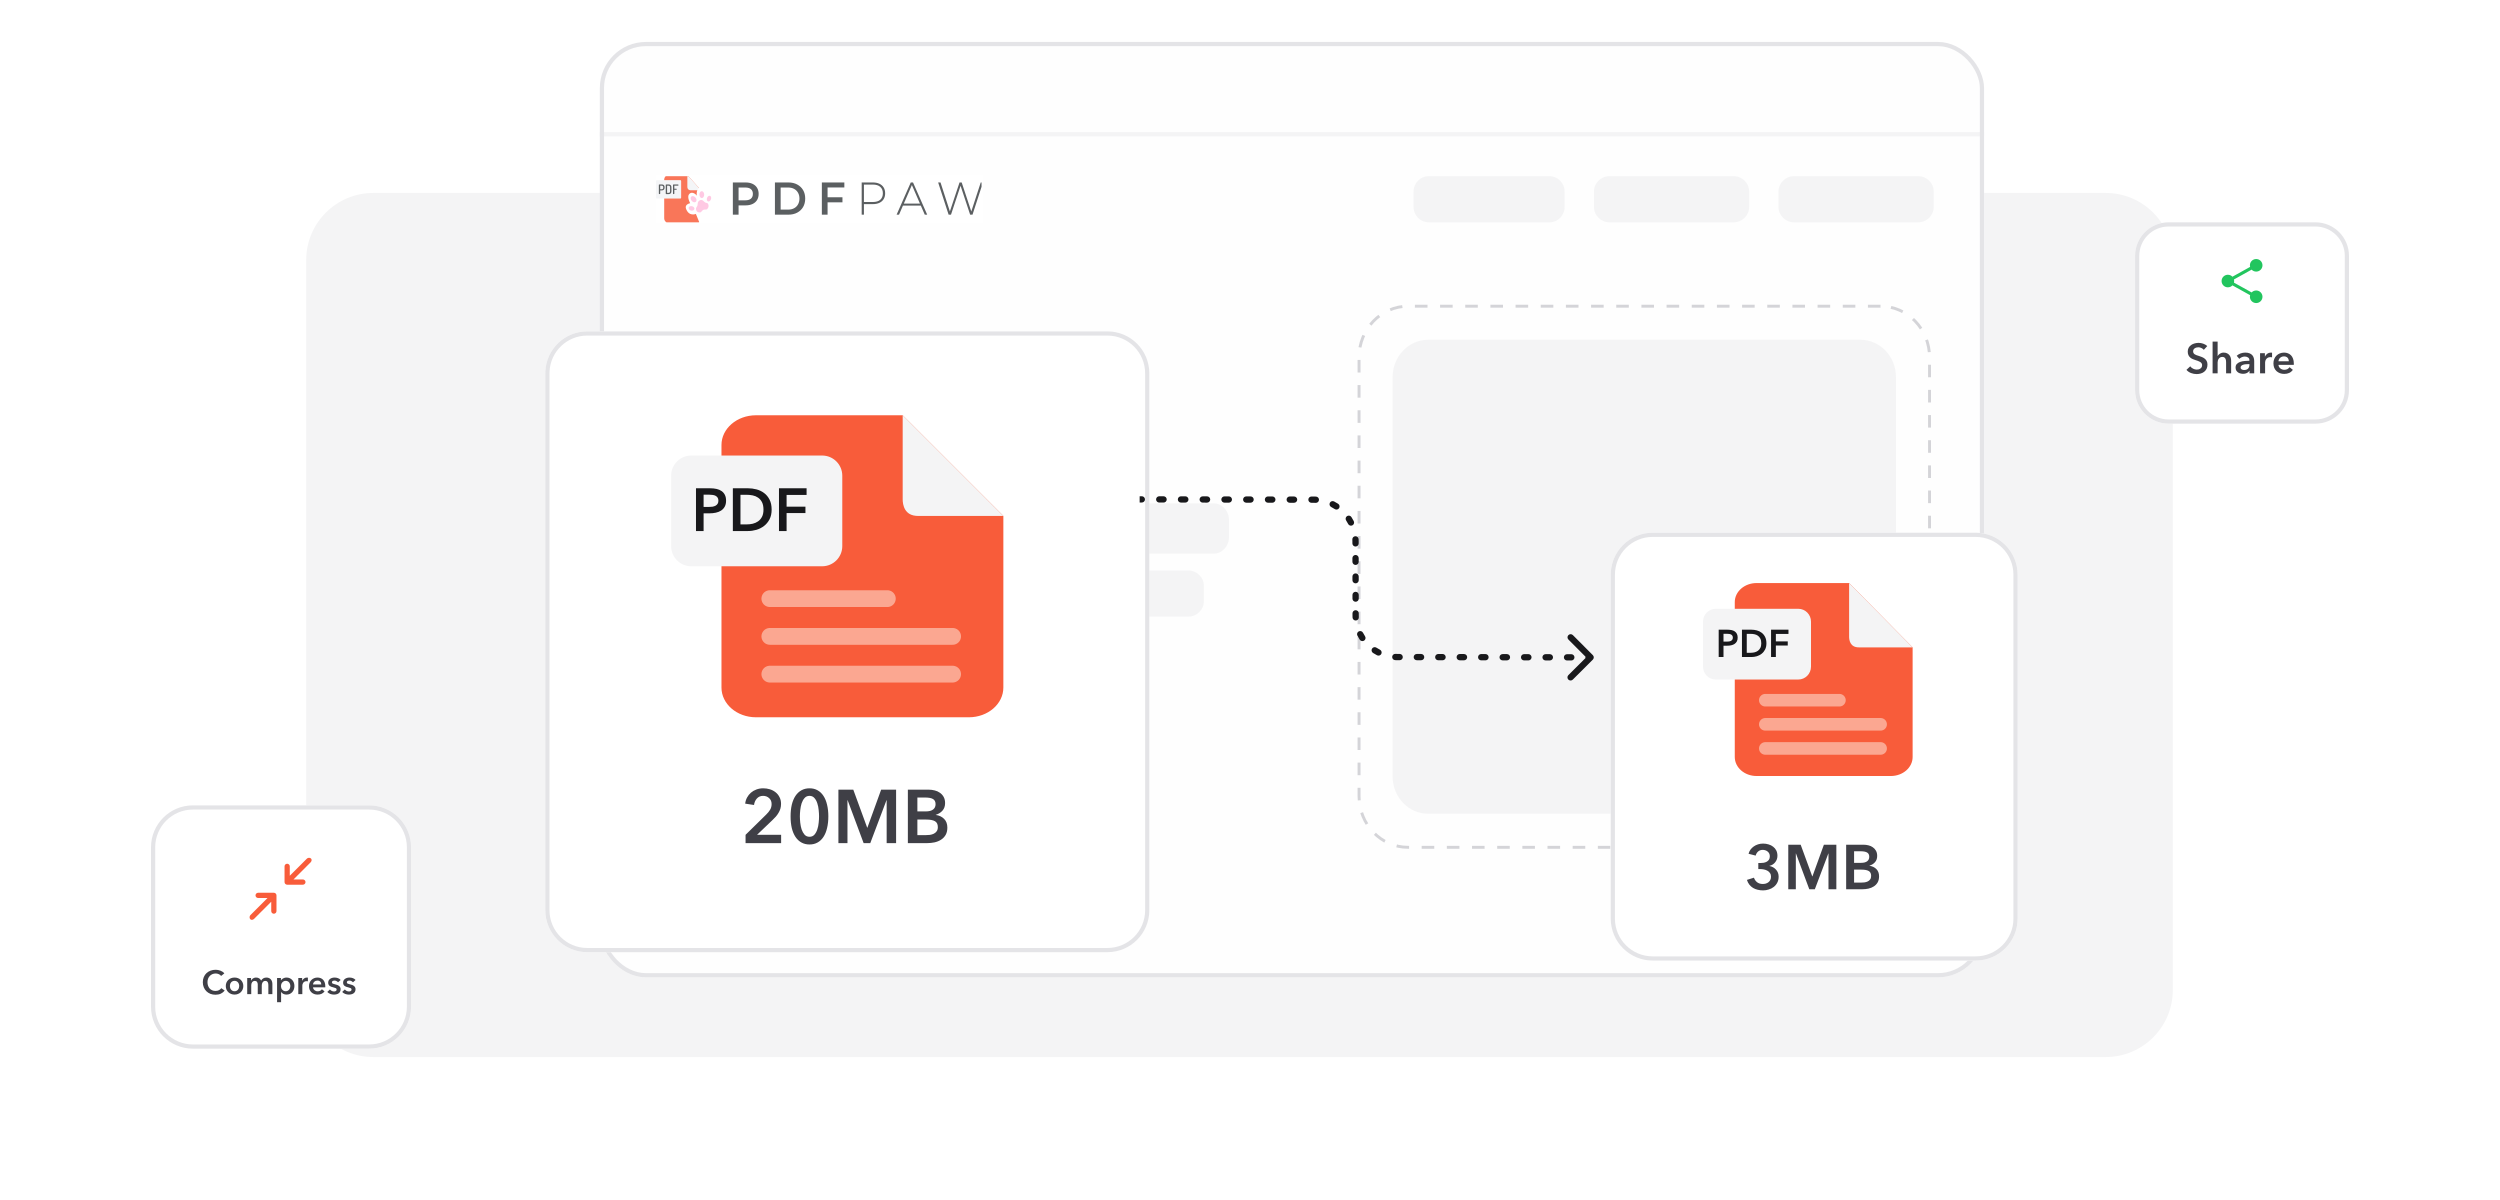 <svg width="596" height="286" viewBox="0 0 596 286" fill="none" xmlns="http://www.w3.org/2000/svg">
<path d="M73 62C73 53.163 80.163 46 89 46H502C510.837 46 518 53.163 518 62V236C518 244.837 510.837 252 502 252H89C80.163 252 73 244.837 73 236V62Z" fill="#F4F4F5"/>
<g filter="url(#filter0_d_782_10873)">
<path d="M33 180C33 174.477 37.477 170 43 170H85C90.523 170 95 174.477 95 180V218C95 223.523 90.523 228 85 228H43C37.477 228 33 223.523 33 218V180Z" fill="white"/>
<path d="M43 170.5H85C90.247 170.5 94.5 174.753 94.5 180V218C94.5 223.247 90.247 227.5 85 227.5H43C37.753 227.5 33.5 223.247 33.5 218V180C33.5 174.753 37.753 170.5 43 170.5Z" stroke="#E4E4E7"/>
<path fill-rule="evenodd" clip-rule="evenodd" d="M57.913 191.458C57.913 191.113 58.192 190.833 58.538 190.833L62.288 190.833C62.633 190.833 62.913 191.113 62.913 191.458V195.208C62.913 195.554 62.633 195.833 62.288 195.833C61.942 195.833 61.663 195.554 61.663 195.208L61.663 192.967L57.575 197.054C57.331 197.299 56.919 197.393 56.675 197.149C56.431 196.905 56.447 196.414 56.691 196.17L60.779 192.083H58.538C58.192 192.083 57.913 191.804 57.913 191.458Z" fill="#F85C3A"/>
<path fill-rule="evenodd" clip-rule="evenodd" d="M65.459 183.913C65.114 183.913 64.834 184.192 64.834 184.538L64.834 188.288C64.834 188.633 65.114 188.913 65.459 188.913H69.209C69.554 188.913 69.834 188.633 69.834 188.288C69.834 187.942 69.554 187.663 69.209 187.663L66.968 187.663L71.055 183.575C71.299 183.331 71.394 182.919 71.15 182.675C70.906 182.431 70.415 182.447 70.171 182.691L66.084 186.779V184.538C66.084 184.192 65.804 183.913 65.459 183.913Z" fill="#F85C3A"/>
<path d="M49.712 210.664C49.563 210.461 49.368 210.315 49.128 210.224C48.888 210.128 48.653 210.08 48.424 210.08C48.131 210.08 47.864 210.133 47.624 210.24C47.384 210.347 47.176 210.493 47 210.68C46.829 210.867 46.696 211.085 46.6 211.336C46.509 211.587 46.464 211.859 46.464 212.152C46.464 212.461 46.509 212.744 46.6 213C46.691 213.256 46.819 213.477 46.984 213.664C47.155 213.845 47.357 213.987 47.592 214.088C47.827 214.189 48.091 214.24 48.384 214.24C48.688 214.24 48.957 214.181 49.192 214.064C49.427 213.941 49.616 213.781 49.76 213.584L50.568 214.152C50.317 214.467 50.011 214.712 49.648 214.888C49.285 215.059 48.861 215.144 48.376 215.144C47.933 215.144 47.525 215.072 47.152 214.928C46.784 214.779 46.467 214.573 46.2 214.312C45.933 214.045 45.725 213.731 45.576 213.368C45.427 213 45.352 212.595 45.352 212.152C45.352 211.699 45.429 211.291 45.584 210.928C45.744 210.56 45.96 210.248 46.232 209.992C46.509 209.736 46.835 209.539 47.208 209.4C47.581 209.261 47.987 209.192 48.424 209.192C48.605 209.192 48.795 209.211 48.992 209.248C49.189 209.28 49.379 209.333 49.56 209.408C49.741 209.477 49.912 209.565 50.072 209.672C50.232 209.779 50.368 209.907 50.48 210.056L49.712 210.664ZM50.829 213.064C50.829 212.76 50.882 212.485 50.989 212.24C51.101 211.989 51.25 211.776 51.437 211.6C51.623 211.424 51.845 211.288 52.101 211.192C52.357 211.096 52.629 211.048 52.917 211.048C53.205 211.048 53.477 211.096 53.733 211.192C53.989 211.288 54.21 211.424 54.397 211.6C54.583 211.776 54.73 211.989 54.837 212.24C54.949 212.485 55.005 212.76 55.005 213.064C55.005 213.368 54.949 213.645 54.837 213.896C54.73 214.147 54.583 214.363 54.397 214.544C54.21 214.72 53.989 214.859 53.733 214.96C53.477 215.061 53.205 215.112 52.917 215.112C52.629 215.112 52.357 215.061 52.101 214.96C51.845 214.859 51.623 214.72 51.437 214.544C51.25 214.363 51.101 214.147 50.989 213.896C50.882 213.645 50.829 213.368 50.829 213.064ZM51.805 213.064C51.805 213.213 51.826 213.363 51.869 213.512C51.917 213.661 51.986 213.795 52.077 213.912C52.167 214.029 52.282 214.125 52.421 214.2C52.559 214.275 52.725 214.312 52.917 214.312C53.109 214.312 53.274 214.275 53.413 214.2C53.551 214.125 53.666 214.029 53.757 213.912C53.847 213.795 53.914 213.661 53.957 213.512C54.005 213.363 54.029 213.213 54.029 213.064C54.029 212.915 54.005 212.768 53.957 212.624C53.914 212.475 53.847 212.341 53.757 212.224C53.666 212.107 53.551 212.013 53.413 211.944C53.274 211.869 53.109 211.832 52.917 211.832C52.725 211.832 52.559 211.869 52.421 211.944C52.282 212.013 52.167 212.107 52.077 212.224C51.986 212.341 51.917 212.475 51.869 212.624C51.826 212.768 51.805 212.915 51.805 213.064ZM60.519 211.048C60.77 211.048 60.983 211.093 61.159 211.184C61.341 211.269 61.487 211.384 61.599 211.528C61.717 211.672 61.802 211.837 61.855 212.024C61.909 212.211 61.935 212.403 61.935 212.6V215H60.975V212.872C60.975 212.76 60.967 212.643 60.951 212.52C60.935 212.397 60.901 212.288 60.847 212.192C60.794 212.091 60.719 212.008 60.623 211.944C60.533 211.88 60.41 211.848 60.255 211.848C60.106 211.848 59.978 211.88 59.871 211.944C59.765 212.008 59.677 212.091 59.607 212.192C59.538 212.293 59.487 212.408 59.455 212.536C59.423 212.659 59.407 212.781 59.407 212.904V215H58.447V212.68C58.447 212.44 58.389 212.243 58.271 212.088C58.159 211.928 57.981 211.848 57.735 211.848C57.591 211.848 57.466 211.88 57.359 211.944C57.253 212.003 57.165 212.08 57.095 212.176C57.031 212.272 56.981 212.384 56.943 212.512C56.911 212.635 56.895 212.76 56.895 212.888V215H55.935V211.16H56.847V211.776H56.863C56.906 211.68 56.962 211.589 57.031 211.504C57.106 211.419 57.191 211.341 57.287 211.272C57.389 211.203 57.503 211.149 57.631 211.112C57.759 211.069 57.901 211.048 58.055 211.048C58.354 211.048 58.602 211.115 58.799 211.248C58.997 211.381 59.149 211.557 59.255 211.776C59.383 211.541 59.554 211.363 59.767 211.24C59.981 211.112 60.231 211.048 60.519 211.048ZM63.973 211.16V211.696H63.997C64.045 211.621 64.106 211.547 64.181 211.472C64.261 211.392 64.357 211.323 64.469 211.264C64.581 211.2 64.706 211.149 64.845 211.112C64.989 211.069 65.149 211.048 65.325 211.048C65.597 211.048 65.847 211.101 66.077 211.208C66.306 211.309 66.503 211.451 66.669 211.632C66.834 211.813 66.962 212.027 67.053 212.272C67.143 212.517 67.189 212.781 67.189 213.064C67.189 213.347 67.143 213.613 67.053 213.864C66.967 214.109 66.842 214.325 66.677 214.512C66.517 214.693 66.319 214.84 66.085 214.952C65.855 215.059 65.594 215.112 65.301 215.112C65.029 215.112 64.778 215.056 64.549 214.944C64.325 214.832 64.151 214.68 64.029 214.488H64.013V216.92H63.053V211.16H63.973ZM66.213 213.064C66.213 212.915 66.189 212.768 66.141 212.624C66.098 212.475 66.031 212.341 65.941 212.224C65.85 212.107 65.735 212.013 65.597 211.944C65.458 211.869 65.295 211.832 65.109 211.832C64.933 211.832 64.775 211.869 64.637 211.944C64.498 212.019 64.378 212.115 64.277 212.232C64.181 212.349 64.106 212.483 64.053 212.632C64.005 212.781 63.981 212.931 63.981 213.08C63.981 213.229 64.005 213.379 64.053 213.528C64.106 213.672 64.181 213.803 64.277 213.92C64.378 214.037 64.498 214.133 64.637 214.208C64.775 214.277 64.933 214.312 65.109 214.312C65.295 214.312 65.458 214.275 65.597 214.2C65.735 214.125 65.85 214.029 65.941 213.912C66.031 213.795 66.098 213.661 66.141 213.512C66.189 213.363 66.213 213.213 66.213 213.064ZM68.115 211.16H69.035V211.8H69.051C69.158 211.576 69.307 211.395 69.499 211.256C69.691 211.117 69.915 211.048 70.171 211.048C70.208 211.048 70.248 211.051 70.291 211.056C70.334 211.056 70.371 211.061 70.403 211.072V211.952C70.339 211.936 70.283 211.925 70.235 211.92C70.192 211.915 70.15 211.912 70.107 211.912C69.888 211.912 69.712 211.952 69.579 212.032C69.446 212.112 69.342 212.208 69.267 212.32C69.192 212.432 69.142 212.547 69.115 212.664C69.088 212.781 69.075 212.875 69.075 212.944V215H68.115V211.16ZM73.593 212.696C73.593 212.573 73.574 212.456 73.537 212.344C73.504 212.232 73.451 212.133 73.376 212.048C73.302 211.963 73.206 211.896 73.088 211.848C72.977 211.795 72.843 211.768 72.689 211.768C72.4 211.768 72.155 211.856 71.953 212.032C71.755 212.203 71.646 212.424 71.624 212.696H73.593ZM74.552 213.128C74.552 213.171 74.552 213.213 74.552 213.256C74.552 213.299 74.55 213.341 74.544 213.384H71.624C71.635 213.523 71.67 213.651 71.728 213.768C71.793 213.88 71.875 213.979 71.977 214.064C72.078 214.144 72.192 214.208 72.32 214.256C72.448 214.304 72.582 214.328 72.721 214.328C72.96 214.328 73.163 214.285 73.329 214.2C73.494 214.109 73.63 213.987 73.737 213.832L74.376 214.344C73.998 214.856 73.448 215.112 72.728 215.112C72.43 215.112 72.155 215.067 71.904 214.976C71.654 214.88 71.435 214.747 71.249 214.576C71.067 214.405 70.923 214.197 70.817 213.952C70.715 213.701 70.665 213.419 70.665 213.104C70.665 212.795 70.715 212.515 70.817 212.264C70.923 212.008 71.067 211.792 71.249 211.616C71.43 211.435 71.643 211.296 71.888 211.2C72.139 211.099 72.409 211.048 72.697 211.048C72.963 211.048 73.209 211.093 73.433 211.184C73.662 211.269 73.859 211.4 74.025 211.576C74.19 211.747 74.318 211.963 74.409 212.224C74.504 212.48 74.552 212.781 74.552 213.128ZM77.586 212.184C77.501 212.072 77.384 211.976 77.234 211.896C77.085 211.811 76.922 211.768 76.746 211.768C76.592 211.768 76.45 211.8 76.322 211.864C76.194 211.928 76.13 212.035 76.13 212.184C76.13 212.333 76.2 212.44 76.338 212.504C76.482 212.563 76.69 212.624 76.962 212.688C77.106 212.72 77.25 212.763 77.394 212.816C77.544 212.869 77.677 212.941 77.794 213.032C77.917 213.117 78.016 213.227 78.09 213.36C78.165 213.488 78.202 213.645 78.202 213.832C78.202 214.067 78.157 214.267 78.066 214.432C77.981 214.592 77.864 214.723 77.714 214.824C77.57 214.925 77.4 214.997 77.202 215.04C77.01 215.088 76.81 215.112 76.602 215.112C76.304 215.112 76.013 215.059 75.73 214.952C75.448 214.84 75.213 214.683 75.026 214.48L75.658 213.888C75.765 214.027 75.904 214.141 76.074 214.232C76.245 214.323 76.434 214.368 76.642 214.368C76.712 214.368 76.781 214.36 76.85 214.344C76.925 214.328 76.992 214.304 77.05 214.272C77.114 214.235 77.165 214.187 77.202 214.128C77.24 214.069 77.258 213.997 77.258 213.912C77.258 213.752 77.184 213.637 77.034 213.568C76.89 213.499 76.672 213.429 76.378 213.36C76.234 213.328 76.093 213.288 75.954 213.24C75.821 213.187 75.701 213.12 75.594 213.04C75.488 212.955 75.402 212.851 75.338 212.728C75.274 212.605 75.242 212.453 75.242 212.272C75.242 212.059 75.285 211.875 75.37 211.72C75.461 211.565 75.578 211.44 75.722 211.344C75.866 211.243 76.029 211.168 76.21 211.12C76.392 211.072 76.578 211.048 76.77 211.048C77.048 211.048 77.317 211.096 77.578 211.192C77.845 211.288 78.056 211.435 78.21 211.632L77.586 212.184ZM81.141 212.184C81.056 212.072 80.938 211.976 80.789 211.896C80.64 211.811 80.477 211.768 80.301 211.768C80.146 211.768 80.005 211.8 79.877 211.864C79.749 211.928 79.685 212.035 79.685 212.184C79.685 212.333 79.754 212.44 79.893 212.504C80.037 212.563 80.245 212.624 80.517 212.688C80.661 212.72 80.805 212.763 80.949 212.816C81.098 212.869 81.232 212.941 81.349 213.032C81.472 213.117 81.57 213.227 81.645 213.36C81.72 213.488 81.757 213.645 81.757 213.832C81.757 214.067 81.712 214.267 81.621 214.432C81.536 214.592 81.418 214.723 81.269 214.824C81.125 214.925 80.954 214.997 80.757 215.04C80.565 215.088 80.365 215.112 80.157 215.112C79.858 215.112 79.568 215.059 79.285 214.952C79.002 214.84 78.768 214.683 78.581 214.48L79.213 213.888C79.32 214.027 79.458 214.141 79.629 214.232C79.8 214.323 79.989 214.368 80.197 214.368C80.266 214.368 80.336 214.36 80.405 214.344C80.48 214.328 80.546 214.304 80.605 214.272C80.669 214.235 80.72 214.187 80.757 214.128C80.794 214.069 80.813 213.997 80.813 213.912C80.813 213.752 80.738 213.637 80.589 213.568C80.445 213.499 80.226 213.429 79.933 213.36C79.789 213.328 79.648 213.288 79.509 213.24C79.376 213.187 79.256 213.12 79.149 213.04C79.042 212.955 78.957 212.851 78.893 212.728C78.829 212.605 78.797 212.453 78.797 212.272C78.797 212.059 78.84 211.875 78.925 211.72C79.016 211.565 79.133 211.44 79.277 211.344C79.421 211.243 79.584 211.168 79.765 211.12C79.946 211.072 80.133 211.048 80.325 211.048C80.602 211.048 80.872 211.096 81.133 211.192C81.4 211.288 81.61 211.435 81.765 211.632L81.141 212.184Z" fill="#3F3F46"/>
</g>
<g clip-path="url(#clip0_782_10873)">
<path d="M463.252 10H153.748C148.364 10 144 14.797 144 20.713V228.287C144 234.203 148.364 239 153.748 239H463.252C468.636 239 473 234.203 473 228.287V20.713C473 14.797 468.636 10 463.252 10Z" fill="#FEFEFE"/>
<g opacity="0.84">
<path d="M234.328 41.726H156.395V53.147H234.328V41.726Z" fill="white"/>
<g clip-path="url(#clip1_782_10873)">
<path d="M167.131 45.355V52.026C167.131 52.648 166.649 53.151 166.055 53.151H159.42C158.825 53.151 158.344 52.648 158.344 52.026V42.85C158.344 42.229 158.825 41.726 159.42 41.726H163.864L167.131 45.355Z" fill="#F85C3A"/>
<path d="M167.131 45.355H164.581C164.185 45.355 163.863 45.019 163.863 44.605V41.726L167.131 45.355Z" fill="#F2F3F5"/>
<path d="M162.245 47.325H156.536C156.458 47.325 156.395 47.229 156.395 47.11V43.167C156.395 43.048 156.458 42.951 156.536 42.951H162.245C162.323 42.951 162.386 43.048 162.386 43.167V47.11C162.386 47.229 162.323 47.325 162.245 47.325Z" fill="#F2F3F5"/>
<path d="M157.23 46.276C157.189 46.276 157.153 46.267 157.12 46.25C157.087 46.232 157.07 46.204 157.07 46.166V44.081C157.07 44.051 157.081 44.026 157.105 44.006C157.128 43.984 157.158 43.974 157.194 43.974H157.781C157.904 43.974 158.015 43.997 158.115 44.042C158.216 44.087 158.295 44.16 158.354 44.262C158.412 44.364 158.441 44.499 158.441 44.667V44.692C158.441 44.86 158.411 44.995 158.351 45.097C158.291 45.199 158.209 45.273 158.106 45.319C158.004 45.365 157.89 45.388 157.763 45.388H157.39V46.166C157.39 46.204 157.373 46.232 157.34 46.25C157.306 46.267 157.27 46.276 157.23 46.276ZM157.39 45.123H157.763C157.876 45.123 157.963 45.09 158.026 45.023C158.09 44.956 158.122 44.852 158.122 44.715V44.677C158.122 44.538 158.09 44.435 158.026 44.369C157.963 44.303 157.876 44.27 157.763 44.27H157.39V45.123Z" fill="#3D4144"/>
<path d="M158.856 46.276C158.814 46.276 158.78 46.266 158.754 46.245C158.728 46.224 158.715 46.199 158.715 46.169V44.081C158.715 44.051 158.728 44.026 158.754 44.006C158.78 43.984 158.814 43.974 158.856 43.974H159.389C159.516 43.974 159.631 43.997 159.735 44.043C159.838 44.089 159.919 44.164 159.979 44.267C160.038 44.37 160.068 44.507 160.068 44.677V45.575C160.068 45.744 160.038 45.881 159.979 45.983C159.919 46.086 159.838 46.161 159.735 46.207C159.631 46.253 159.516 46.276 159.389 46.276L158.856 46.276ZM159.034 45.98H159.389C159.502 45.98 159.59 45.947 159.654 45.881C159.717 45.815 159.748 45.712 159.748 45.575V44.677C159.748 44.538 159.717 44.435 159.654 44.369C159.59 44.303 159.502 44.27 159.389 44.27H159.034V45.98Z" fill="#3D4144"/>
<path d="M160.601 46.276C160.56 46.276 160.524 46.267 160.491 46.25C160.458 46.232 160.441 46.204 160.441 46.166V44.084C160.441 44.048 160.456 44.021 160.486 44.003C160.516 43.984 160.549 43.974 160.583 43.974H161.641C161.676 43.974 161.702 43.99 161.718 44.021C161.734 44.053 161.743 44.085 161.743 44.119C161.743 44.159 161.735 44.194 161.717 44.224C161.7 44.255 161.674 44.27 161.641 44.27H160.761V44.992H161.227C161.262 44.992 161.288 45.005 161.305 45.033C161.321 45.06 161.33 45.091 161.33 45.126C161.33 45.156 161.322 45.185 161.306 45.214C161.29 45.242 161.264 45.256 161.227 45.256H160.761V46.166C160.761 46.204 160.744 46.232 160.711 46.25C160.678 46.267 160.641 46.276 160.601 46.276Z" fill="#3D4144"/>
<g filter="url(#filter1_d_782_10873)">
<path d="M163.254 47.325C163.871 46.502 164.901 47.251 165.117 47.669C165.117 47.669 164.851 45.887 165.981 45.706C167.111 45.524 167.44 46.163 167.555 47.178C167.555 47.178 168.382 46.514 169.004 47.3C169.627 48.087 169.077 49.078 168.353 49.571C168.353 49.571 171.513 53.703 172.363 56.777L168.506 58.948C168.506 58.948 166.81 56.975 164.899 51.998C164.899 51.998 163.239 52.733 162.528 50.718C162.188 49.688 163.53 49.444 163.53 49.444C163.53 49.444 162.739 48.013 163.254 47.325Z" fill="white"/>
<path d="M165.874 48.728C166.281 48.539 166.609 48.802 166.795 49.016C166.965 49.212 167.193 49.343 167.445 49.369C167.591 49.384 167.74 49.459 167.835 49.668C168 50.03 167.964 50.462 167.593 50.855C167.419 51.038 166.996 50.878 166.663 51.033C166.327 51.19 166.203 51.614 165.946 51.641C165.403 51.698 165.05 51.474 164.946 51.004C164.879 50.704 164.96 50.5 165.074 50.365C165.235 50.174 165.324 49.926 165.319 49.671C165.314 49.391 165.401 48.947 165.874 48.728Z" fill="#FFBFDE"/>
<path d="M166.876 47.379C166.865 46.926 166.6 46.566 166.285 46.574C165.97 46.583 165.724 46.957 165.735 47.41C165.746 47.862 166.01 48.223 166.325 48.214C166.64 48.206 166.887 47.832 166.876 47.379Z" fill="#FFBFDE"/>
<path d="M168.479 48.545C168.622 48.184 168.534 47.803 168.282 47.694C168.031 47.586 167.711 47.791 167.568 48.153C167.426 48.514 167.514 48.895 167.766 49.004C168.017 49.112 168.337 48.907 168.479 48.545Z" fill="#FFBFDE"/>
<path d="M164.913 49.094C165.146 48.858 165.084 48.395 164.773 48.06C164.463 47.725 164.023 47.645 163.789 47.88C163.556 48.116 163.619 48.579 163.929 48.915C164.239 49.25 164.68 49.33 164.913 49.094Z" fill="#FFBFDE"/>
<path d="M164.551 50.819C164.605 50.531 164.342 50.233 163.962 50.154C163.582 50.075 163.23 50.245 163.175 50.534C163.12 50.823 163.384 51.121 163.764 51.2C164.144 51.278 164.496 51.108 164.551 50.819Z" fill="#FFBFDE"/>
</g>
<path d="M226.15 51.178L223.652 43.498H224.219L226.591 50.838H226.308L228.753 43.498H229.267L231.691 50.838H231.418L233.811 43.498H234.336L231.849 51.178H231.282L228.931 44.08H229.068L226.717 51.178H226.15Z" fill="#3D4144"/>
<path d="M213.75 51.178L217.129 43.498H217.664L221.043 51.178H220.466L217.276 43.849H217.507L214.327 51.178H213.75ZM214.988 49.016L215.167 48.545H219.564L219.742 49.016H214.988Z" fill="#3D4144"/>
<path d="M205.426 51.178V43.498H208.06C208.675 43.498 209.203 43.6 209.644 43.805C210.085 44.01 210.425 44.306 210.662 44.694C210.9 45.074 211.019 45.539 211.019 46.087C211.019 46.621 210.9 47.082 210.662 47.469C210.425 47.857 210.085 48.153 209.644 48.358C209.203 48.563 208.675 48.665 208.06 48.665H205.72L205.961 48.402V51.178H205.426ZM205.961 48.435L205.72 48.161H208.06C208.85 48.161 209.448 47.981 209.854 47.623C210.267 47.257 210.474 46.745 210.474 46.087C210.474 45.422 210.267 44.91 209.854 44.551C209.448 44.186 208.85 44.003 208.06 44.003H205.72L205.961 43.728V48.435Z" fill="#3D4144"/>
<path d="M197.179 47.031H200.841V48.237H197.179V47.031ZM197.294 51.178H195.93V43.498H201.292V44.694H197.294V51.178Z" fill="#3D4144"/>
<path d="M184.742 51.178V43.498H187.954C188.751 43.498 189.451 43.659 190.052 43.981C190.654 44.303 191.123 44.749 191.459 45.319C191.794 45.89 191.962 46.563 191.962 47.338C191.962 48.106 191.794 48.779 191.459 49.356C191.123 49.927 190.654 50.373 190.052 50.695C189.451 51.017 188.751 51.178 187.954 51.178H184.742ZM186.107 49.971H187.891C188.443 49.971 188.919 49.861 189.318 49.642C189.724 49.422 190.035 49.115 190.252 48.72C190.476 48.325 190.588 47.864 190.588 47.338C190.588 46.804 190.476 46.343 190.252 45.956C190.035 45.561 189.724 45.253 189.318 45.034C188.919 44.815 188.443 44.705 187.891 44.705H186.107V49.971Z" fill="#3D4144"/>
<path d="M174.711 51.178V43.498H177.733C178.384 43.498 178.94 43.608 179.402 43.827C179.871 44.047 180.231 44.361 180.483 44.771C180.735 45.18 180.861 45.667 180.861 46.23C180.861 46.793 180.735 47.279 180.483 47.689C180.231 48.099 179.871 48.413 179.402 48.632C178.94 48.852 178.384 48.962 177.733 48.962H175.467L176.075 48.292V51.178H174.711ZM176.075 48.446L175.467 47.755H177.67C178.272 47.755 178.723 47.623 179.024 47.36C179.332 47.089 179.486 46.713 179.486 46.23C179.486 45.74 179.332 45.363 179.024 45.1C178.723 44.837 178.272 44.705 177.67 44.705H175.467L176.075 44.003V48.446Z" fill="#3D4144"/>
</g>
</g>
<path d="M369.4 42H340.6C338.612 42 337 43.642 337 45.667V49.333C337 51.358 338.612 53 340.6 53H369.4C371.388 53 373 51.358 373 49.333V45.667C373 43.642 371.388 42 369.4 42Z" fill="#F4F4F5"/>
<path d="M413.3 42H383.7C381.657 42 380 43.642 380 45.667V49.333C380 51.358 381.657 53 383.7 53H413.3C415.343 53 417 51.358 417 49.333V45.667C417 43.642 415.343 42 413.3 42Z" fill="#F4F4F5"/>
<path d="M457.3 42H427.7C425.657 42 424 43.642 424 45.667V49.333C424 51.358 425.657 53 427.7 53H457.3C459.343 53 461 51.358 461 49.333V45.667C461 43.642 459.343 42 457.3 42Z" fill="#F4F4F5"/>
<path d="M443.515 81H340.485C335.799 81 332 84.979 332 89.888V185.112C332 190.021 335.799 194 340.485 194H443.515C448.201 194 452 190.021 452 185.112V89.888C452 84.979 448.201 81 443.515 81Z" fill="#F4F4F5"/>
<path d="M448.313 73H335.687C329.232 73 324 78.448 324 85.169V189.831C324 196.552 329.232 202 335.687 202H448.313C454.768 202 460 196.552 460 189.831V85.169C460 78.448 454.768 73 448.313 73Z" stroke="#D4D4D8" stroke-width="0.7" stroke-dasharray="3 3"/>
<path d="M264.883 82H162.117C158.739 82 156 84.849 156 88.364V103.636C156 107.151 158.739 110 162.117 110H264.883C268.261 110 271 107.151 271 103.636V88.364C271 84.849 268.261 82 264.883 82Z" fill="#F4F4F5"/>
<path d="M213.34 120H159.66C157.639 120 156 121.791 156 124V128C156 130.209 157.639 132 159.66 132H213.34C215.361 132 217 130.209 217 128V124C217 121.791 215.361 120 213.34 120Z" fill="#F4F4F5"/>
<path d="M289.328 120H225.672C223.644 120 222 121.791 222 124V128C222 130.209 223.644 132 225.672 132H289.328C291.356 132 293 130.209 293 128V124C293 121.791 291.356 120 289.328 120Z" fill="#F4F4F5"/>
<path d="M244.32 136H159.68C157.648 136 156 137.642 156 139.667V143.333C156 145.358 157.648 147 159.68 147H244.32C246.352 147 248 145.358 248 143.333V139.667C248 137.642 246.352 136 244.32 136Z" fill="#F4F4F5"/>
<path d="M283.276 136H254.724C252.667 136 251 137.642 251 139.667V143.333C251 145.358 252.667 147 254.724 147H283.276C285.333 147 287 145.358 287 143.333V139.667C287 137.642 285.333 136 283.276 136Z" fill="#F4F4F5"/>
<path d="M202.588 160H166.412C165.08 160 164 161.119 164 162.5C164 163.881 165.08 165 166.412 165H202.588C203.92 165 205 163.881 205 162.5C205 161.119 203.92 160 202.588 160Z" fill="#F4F4F5"/>
<path d="M229.6 160H210.4C209.075 160 208 161.119 208 162.5C208 163.881 209.075 165 210.4 165H229.6C230.925 165 232 163.881 232 162.5C232 161.119 230.925 160 229.6 160Z" fill="#F4F4F5"/>
<path d="M161 162.5C161 161.119 159.881 160 158.5 160C157.119 160 156 161.119 156 162.5C156 163.881 157.119 165 158.5 165C159.881 165 161 163.881 161 162.5Z" fill="#FEE2D6"/>
<path d="M183.556 170H166.444C165.094 170 164 171.119 164 172.5C164 173.881 165.094 175 166.444 175H183.556C184.906 175 186 173.881 186 172.5C186 171.119 184.906 170 183.556 170Z" fill="#F4F4F5"/>
<path d="M219.571 170H190.429C189.087 170 188 171.119 188 172.5C188 173.881 189.087 175 190.429 175H219.571C220.913 175 222 173.881 222 172.5C222 171.119 220.913 170 219.571 170Z" fill="#F4F4F5"/>
<path d="M161 172.5C161 171.119 159.881 170 158.5 170C157.119 170 156 171.119 156 172.5C156 173.881 157.119 175 158.5 175C159.881 175 161 173.881 161 172.5Z" fill="#FEE2D6"/>
<path d="M191.6 180H166.4C165.075 180 164 181.119 164 182.5C164 183.881 165.075 185 166.4 185H191.6C192.925 185 194 183.881 194 182.5C194 181.119 192.925 180 191.6 180Z" fill="#F4F4F5"/>
<path d="M224.6 180H199.4C198.075 180 197 181.119 197 182.5C197 183.881 198.075 185 199.4 185H224.6C225.925 185 227 183.881 227 182.5C227 181.119 225.925 180 224.6 180Z" fill="#F4F4F5"/>
<path d="M161 182.5C161 181.119 159.881 180 158.5 180C157.119 180 156 181.119 156 182.5C156 183.881 157.119 185 158.5 185C159.881 185 161 183.881 161 182.5Z" fill="#FEE2D6"/>
<path d="M143 32H473" stroke="#F4F4F5"/>
</g>
<rect x="143.5" y="10.5" width="329" height="222" rx="10.5" stroke="#E4E4E7"/>
<g filter="url(#filter2_d_782_10873)">
<path d="M381 115C381 109.477 385.477 105 391 105H468C473.523 105 478 109.477 478 115V197C478 202.523 473.523 207 468 207H391C385.477 207 381 202.523 381 197V115Z" fill="white"/>
<path d="M391 105.5H468C473.247 105.5 477.5 109.753 477.5 115V197C477.5 202.247 473.247 206.5 468 206.5H391C385.753 206.5 381.5 202.247 381.5 197V115C381.5 109.753 385.753 105.5 391 105.5Z" stroke="#E4E4E7"/>
<path d="M452.97 132.333V158.471C452.97 160.972 450.646 163 447.779 163H415.762C412.895 163 410.57 160.972 410.57 158.471V121.529C410.57 119.028 412.895 117 415.762 117H437.827L452.97 132.333Z" fill="#F85C3A"/>
<path d="M452.971 132.333H440.142C438.084 132.333 437.828 130.63 437.828 129.778V117L452.971 132.333Z" fill="#F4F4F5"/>
<path d="M417.846 144.928H435.52" stroke="#FEE2D6" stroke-opacity="0.56" stroke-width="3" stroke-linecap="round"/>
<path d="M417.846 150.678H445.34" stroke="#FEE2D6" stroke-opacity="0.56" stroke-width="3" stroke-linecap="round"/>
<path d="M417.846 156.428H445.34" stroke="#FEE2D6" stroke-opacity="0.56" stroke-width="3" stroke-linecap="round"/>
<path d="M425.714 123.133H406.029C404.356 123.133 403 124.506 403 126.2V136.933C403 138.627 404.356 140 406.029 140H425.714C427.387 140 428.743 138.627 428.743 136.933V126.2C428.743 124.506 427.387 123.133 425.714 123.133Z" fill="#F4F4F5"/>
<path d="M406.736 128.119H408.835C409.205 128.119 409.538 128.153 409.835 128.221C410.131 128.288 410.386 128.398 410.598 128.552C410.81 128.705 410.973 128.901 411.088 129.141C411.203 129.38 411.261 129.668 411.261 130.005C411.261 130.367 411.194 130.671 411.061 130.916C410.928 131.161 410.746 131.361 410.516 131.514C410.292 131.661 410.028 131.769 409.726 131.836C409.423 131.904 409.102 131.937 408.762 131.937H407.881V134.633H406.736V128.119ZM408.681 130.962C408.868 130.962 409.047 130.95 409.217 130.925C409.386 130.895 409.538 130.846 409.671 130.778C409.804 130.705 409.91 130.606 409.989 130.484C410.068 130.361 410.107 130.202 410.107 130.005C410.107 129.815 410.068 129.662 409.989 129.545C409.91 129.423 409.804 129.328 409.671 129.26C409.544 129.193 409.395 129.15 409.226 129.131C409.062 129.107 408.893 129.095 408.717 129.095H407.881V130.962H408.681ZM412.282 128.119H414.562C414.98 128.119 415.401 128.175 415.825 128.285C416.249 128.395 416.631 128.579 416.97 128.837C417.309 129.088 417.585 129.423 417.797 129.84C418.009 130.251 418.115 130.763 418.115 131.376C418.115 131.947 418.009 132.437 417.797 132.848C417.585 133.259 417.309 133.596 416.97 133.86C416.631 134.124 416.249 134.32 415.825 134.449C415.401 134.572 414.98 134.633 414.562 134.633H412.282V128.119ZM414.381 133.621C414.677 133.621 414.974 133.587 415.271 133.52C415.568 133.446 415.834 133.327 416.071 133.161C416.313 132.989 416.51 132.759 416.661 132.471C416.813 132.183 416.888 131.818 416.888 131.376C416.888 130.91 416.813 130.53 416.661 130.235C416.51 129.941 416.313 129.711 416.071 129.545C415.834 129.38 415.568 129.266 415.271 129.205C414.974 129.144 414.677 129.113 414.381 129.113H413.427V133.621H414.381ZM419.22 128.119H423.372V129.131H420.365V130.916H423.2V131.891H420.365V134.633H419.22V128.119Z" fill="#18181B"/>
<path d="M416.18 183.745H416.66C416.93 183.745 417.195 183.725 417.455 183.685C417.725 183.635 417.97 183.55 418.19 183.43C418.41 183.31 418.585 183.15 418.715 182.95C418.855 182.74 418.925 182.47 418.925 182.14C418.925 181.9 418.88 181.685 418.79 181.495C418.7 181.305 418.575 181.145 418.415 181.015C418.265 180.885 418.085 180.785 417.875 180.715C417.675 180.645 417.465 180.61 417.245 180.61C416.805 180.61 416.44 180.735 416.15 180.985C415.86 181.235 415.66 181.565 415.55 181.975L413.855 181.54C413.945 181.18 414.095 180.855 414.305 180.565C414.525 180.265 414.785 180.01 415.085 179.8C415.395 179.58 415.74 179.41 416.12 179.29C416.5 179.17 416.9 179.11 417.32 179.11C417.78 179.11 418.215 179.175 418.625 179.305C419.045 179.425 419.41 179.61 419.72 179.86C420.04 180.1 420.29 180.4 420.47 180.76C420.65 181.12 420.74 181.54 420.74 182.02C420.74 182.59 420.565 183.1 420.215 183.55C419.875 183.99 419.415 184.28 418.835 184.42V184.45C419.485 184.58 420.01 184.875 420.41 185.335C420.82 185.785 421.025 186.34 421.025 187C421.025 187.55 420.915 188.03 420.695 188.44C420.485 188.85 420.2 189.19 419.84 189.46C419.49 189.73 419.095 189.93 418.655 190.06C418.215 190.2 417.77 190.27 417.32 190.27C416.87 190.27 416.445 190.22 416.045 190.12C415.645 190.03 415.275 189.885 414.935 189.685C414.605 189.485 414.31 189.225 414.05 188.905C413.8 188.585 413.605 188.205 413.465 187.765L415.145 187.24C415.275 187.66 415.515 188.015 415.865 188.305C416.225 188.595 416.69 188.74 417.26 188.74C417.49 188.74 417.72 188.71 417.95 188.65C418.19 188.58 418.4 188.475 418.58 188.335C418.77 188.195 418.92 188.015 419.03 187.795C419.15 187.575 419.21 187.305 419.21 186.985C419.21 186.645 419.125 186.36 418.955 186.13C418.795 185.89 418.59 185.705 418.34 185.575C418.09 185.435 417.81 185.335 417.5 185.275C417.2 185.215 416.91 185.185 416.63 185.185H416.18V183.745ZM423.325 179.38H426.28L429.04 186.925H429.085L431.815 179.38H434.785V190H432.91V181.465H432.88L429.655 190H428.335L425.155 181.465H425.125V190H423.325V179.38ZM437.124 179.38H441.264C441.664 179.38 442.059 179.43 442.449 179.53C442.839 179.62 443.184 179.775 443.484 179.995C443.794 180.205 444.044 180.48 444.234 180.82C444.424 181.16 444.519 181.57 444.519 182.05C444.519 182.65 444.349 183.145 444.009 183.535C443.669 183.925 443.224 184.205 442.674 184.375V184.405C443.344 184.495 443.894 184.755 444.324 185.185C444.754 185.615 444.969 186.19 444.969 186.91C444.969 187.49 444.854 187.98 444.624 188.38C444.394 188.77 444.089 189.085 443.709 189.325C443.339 189.565 442.909 189.74 442.419 189.85C441.939 189.95 441.449 190 440.949 190H437.124V179.38ZM439.014 183.7H440.694C441.324 183.7 441.804 183.575 442.134 183.325C442.464 183.075 442.629 182.72 442.629 182.26C442.629 181.78 442.459 181.44 442.119 181.24C441.779 181.04 441.249 180.94 440.529 180.94H439.014V183.7ZM439.014 188.41H440.709C440.949 188.41 441.209 188.395 441.489 188.365C441.769 188.325 442.024 188.25 442.254 188.14C442.494 188.03 442.689 187.87 442.839 187.66C442.999 187.45 443.079 187.17 443.079 186.82C443.079 186.26 442.889 185.87 442.509 185.65C442.129 185.43 441.554 185.32 440.784 185.32H439.014V188.41Z" fill="#3F3F46"/>
</g>
<g filter="url(#filter3_d_782_10873)">
<path d="M127 67C127 61.477 131.477 57 137 57H261C266.523 57 271 61.477 271 67V195C271 200.523 266.523 205 261 205H137C131.477 205 127 200.523 127 195V67Z" fill="white"/>
<path d="M137 57.5H261C266.247 57.5 270.5 61.753 270.5 67V195C270.5 200.247 266.247 204.5 261 204.5H137C131.753 204.5 127.5 200.247 127.5 195V67L127.513 66.511C127.767 61.491 131.917 57.5 137 57.5Z" stroke="#E4E4E7"/>
<path d="M236.2 101V141.912C236.2 145.826 232.516 149 227.972 149H177.228C172.684 149 169 145.826 169 141.912V84.088C169 80.174 172.684 77 177.228 77H212.2L236.2 101Z" fill="#F85C3A"/>
<path d="M236.199 101H215.867C212.606 101 212.199 98.333 212.199 97V77L236.199 101Z" fill="#F4F4F5"/>
<path d="M180.529 120.713H208.542" stroke="#FEE2D6" stroke-opacity="0.56" stroke-width="4" stroke-linecap="round"/>
<path d="M180.529 129.713H224.105" stroke="#FEE2D6" stroke-opacity="0.56" stroke-width="4" stroke-linecap="round"/>
<path d="M180.529 138.713H224.105" stroke="#FEE2D6" stroke-opacity="0.56" stroke-width="4" stroke-linecap="round"/>
<path d="M193 86.599H161.8C159.149 86.599 157 88.749 157 91.399V108.199C157 110.85 159.149 112.999 161.8 112.999H193C195.651 112.999 197.8 110.85 197.8 108.199V91.399C197.8 88.749 195.651 86.599 193 86.599Z" fill="#F4F4F5"/>
<path d="M162.924 94.404H166.25C166.836 94.404 167.364 94.457 167.834 94.563C168.305 94.668 168.708 94.841 169.044 95.081C169.38 95.321 169.639 95.628 169.821 96.003C170.004 96.377 170.095 96.828 170.095 97.356C170.095 97.923 169.989 98.398 169.778 98.782C169.567 99.166 169.279 99.478 168.914 99.718C168.559 99.948 168.141 100.116 167.661 100.222C167.181 100.327 166.673 100.38 166.135 100.38H164.738V104.599H162.924V94.404ZM166.005 98.854C166.303 98.854 166.586 98.835 166.855 98.796C167.124 98.748 167.364 98.671 167.575 98.566C167.786 98.451 167.954 98.297 168.079 98.105C168.204 97.913 168.266 97.663 168.266 97.356C168.266 97.059 168.204 96.819 168.079 96.636C167.954 96.444 167.786 96.295 167.575 96.19C167.373 96.084 167.138 96.017 166.869 95.988C166.61 95.95 166.341 95.931 166.063 95.931H164.738V98.854H166.005ZM171.713 94.404H175.327C175.99 94.404 176.657 94.491 177.329 94.663C178.001 94.836 178.606 95.124 179.143 95.527C179.681 95.921 180.118 96.444 180.454 97.097C180.79 97.74 180.958 98.542 180.958 99.502C180.958 100.395 180.79 101.163 180.454 101.806C180.118 102.449 179.681 102.977 179.143 103.39C178.606 103.803 178.001 104.11 177.329 104.311C176.657 104.503 175.99 104.599 175.327 104.599H171.713V94.404ZM175.039 103.015C175.51 103.015 175.98 102.963 176.45 102.857C176.921 102.742 177.343 102.555 177.718 102.295C178.102 102.027 178.414 101.667 178.654 101.215C178.894 100.764 179.014 100.193 179.014 99.502C179.014 98.772 178.894 98.177 178.654 97.716C178.414 97.255 178.102 96.895 177.718 96.636C177.343 96.377 176.921 96.199 176.45 96.103C175.98 96.007 175.51 95.959 175.039 95.959H173.527V103.015H175.039ZM182.71 94.404H189.29V95.988H184.524V98.782H189.017V100.308H184.524V104.599H182.71V94.404Z" fill="#18181B"/>
<path d="M174.742 177.02L179.656 172.196C180.052 171.812 180.364 171.428 180.592 171.044C180.832 170.648 180.952 170.198 180.952 169.694C180.952 169.094 180.754 168.62 180.358 168.272C179.974 167.912 179.494 167.732 178.918 167.732C178.306 167.732 177.814 167.942 177.442 168.362C177.07 168.77 176.842 169.286 176.758 169.91L174.652 169.586C174.712 169.058 174.862 168.572 175.102 168.128C175.342 167.684 175.648 167.3 176.02 166.976C176.392 166.652 176.824 166.4 177.316 166.22C177.82 166.028 178.366 165.932 178.954 165.932C179.506 165.932 180.034 166.01 180.538 166.166C181.054 166.322 181.51 166.562 181.906 166.886C182.302 167.198 182.614 167.588 182.842 168.056C183.082 168.512 183.202 169.046 183.202 169.658C183.202 170.066 183.148 170.45 183.04 170.81C182.932 171.158 182.782 171.488 182.59 171.8C182.41 172.112 182.194 172.412 181.942 172.7C181.702 172.976 181.438 173.246 181.15 173.51L177.478 177.02H183.22V179H174.742V177.02ZM194.476 172.628C194.476 173.66 194.374 174.59 194.17 175.418C193.978 176.246 193.69 176.948 193.306 177.524C192.934 178.1 192.466 178.544 191.902 178.856C191.35 179.168 190.714 179.324 189.994 179.324C189.274 179.324 188.632 179.168 188.068 178.856C187.504 178.544 187.03 178.1 186.646 177.524C186.262 176.948 185.968 176.246 185.764 175.418C185.572 174.59 185.476 173.66 185.476 172.628C185.476 171.596 185.572 170.666 185.764 169.838C185.968 169.01 186.262 168.308 186.646 167.732C187.03 167.156 187.504 166.712 188.068 166.4C188.632 166.088 189.274 165.932 189.994 165.932C190.714 165.932 191.35 166.088 191.902 166.4C192.466 166.712 192.934 167.156 193.306 167.732C193.69 168.308 193.978 169.01 194.17 169.838C194.374 170.666 194.476 171.596 194.476 172.628ZM192.262 172.628C192.262 172.184 192.232 171.68 192.172 171.116C192.124 170.552 192.016 170.018 191.848 169.514C191.692 169.01 191.464 168.59 191.164 168.254C190.864 167.906 190.474 167.732 189.994 167.732C189.502 167.732 189.106 167.906 188.806 168.254C188.506 168.59 188.272 169.01 188.104 169.514C187.948 170.018 187.84 170.552 187.78 171.116C187.72 171.68 187.69 172.184 187.69 172.628C187.69 173.072 187.72 173.576 187.78 174.14C187.84 174.704 187.948 175.232 188.104 175.724C188.272 176.216 188.506 176.636 188.806 176.984C189.106 177.32 189.502 177.488 189.994 177.488C190.474 177.488 190.864 177.32 191.164 176.984C191.464 176.636 191.692 176.216 191.848 175.724C192.016 175.232 192.124 174.704 192.172 174.14C192.232 173.576 192.262 173.072 192.262 172.628ZM196.877 166.256H200.423L203.735 175.31H203.789L207.065 166.256H210.629V179H208.379V168.758H208.343L204.473 179H202.889L199.073 168.758H199.037V179H196.877V166.256ZM213.435 166.256H218.403C218.883 166.256 219.357 166.316 219.825 166.436C220.293 166.544 220.707 166.73 221.067 166.994C221.439 167.246 221.739 167.576 221.967 167.984C222.195 168.392 222.309 168.884 222.309 169.46C222.309 170.18 222.105 170.774 221.697 171.242C221.289 171.71 220.755 172.046 220.095 172.25V172.286C220.899 172.394 221.559 172.706 222.075 173.222C222.591 173.738 222.849 174.428 222.849 175.292C222.849 175.988 222.711 176.576 222.435 177.056C222.159 177.524 221.793 177.902 221.337 178.19C220.893 178.478 220.377 178.688 219.789 178.82C219.213 178.94 218.625 179 218.025 179H213.435V166.256ZM215.703 171.44H217.719C218.475 171.44 219.051 171.29 219.447 170.99C219.843 170.69 220.041 170.264 220.041 169.712C220.041 169.136 219.837 168.728 219.429 168.488C219.021 168.248 218.385 168.128 217.521 168.128H215.703V171.44ZM215.703 177.092H217.737C218.025 177.092 218.337 177.074 218.673 177.038C219.009 176.99 219.315 176.9 219.591 176.768C219.879 176.636 220.113 176.444 220.293 176.192C220.485 175.94 220.581 175.604 220.581 175.184C220.581 174.512 220.353 174.044 219.897 173.78C219.441 173.516 218.751 173.384 217.827 173.384H215.703V177.092Z" fill="#3F3F46"/>
</g>
<path d="M313.175 119.12L313.174 119.87L313.175 119.12ZM379.737 157.25C380.03 156.958 380.031 156.483 379.738 156.19L374.973 151.409C374.68 151.116 374.206 151.115 373.912 151.407C373.619 151.7 373.618 152.174 373.911 152.468L378.146 156.717L373.897 160.953C373.604 161.246 373.603 161.72 373.895 162.014C374.188 162.307 374.663 162.308 374.956 162.015L379.737 157.25ZM333.166 156.645L333.167 155.895L333.166 156.645ZM323.182 146.659L323.932 146.658L323.182 146.659ZM323.159 129.106L322.409 129.107L323.159 129.106ZM378.697 155.968C378.282 155.968 377.946 156.303 377.945 156.717C377.945 157.131 378.28 157.468 378.694 157.468L378.697 155.968ZM374.602 157.462C375.016 157.462 375.352 157.127 375.353 156.713C375.354 156.299 375.018 155.962 374.604 155.962L374.602 157.462ZM373.581 155.96C373.167 155.959 372.83 156.295 372.83 156.709C372.829 157.123 373.164 157.459 373.579 157.46L373.581 155.96ZM369.486 157.453C369.9 157.454 370.237 157.119 370.237 156.705C370.238 156.29 369.903 155.954 369.489 155.953L369.486 157.453ZM368.465 155.952C368.051 155.951 367.715 156.286 367.714 156.701C367.714 157.115 368.049 157.451 368.463 157.452L368.465 155.952ZM364.37 157.445C364.785 157.446 365.121 157.111 365.122 156.696C365.122 156.282 364.787 155.946 364.373 155.945L364.37 157.445ZM363.35 155.944C362.936 155.943 362.599 156.278 362.599 156.692C362.598 157.107 362.933 157.443 363.347 157.444L363.35 155.944ZM359.255 157.437C359.669 157.438 360.005 157.102 360.006 156.688C360.007 156.274 359.671 155.938 359.257 155.937L359.255 157.437ZM358.234 155.935C357.82 155.935 357.484 156.27 357.483 156.684C357.482 157.098 357.817 157.435 358.232 157.435L358.234 155.935ZM354.139 157.429C354.553 157.429 354.89 157.094 354.89 156.68C354.891 156.266 354.556 155.929 354.142 155.929L354.139 157.429ZM353.118 155.927C352.704 155.926 352.368 156.262 352.367 156.676C352.367 157.09 352.702 157.426 353.116 157.427L353.118 155.927ZM349.024 157.421C349.438 157.421 349.774 157.086 349.775 156.672C349.775 156.258 349.44 155.921 349.026 155.921L349.024 157.421ZM348.003 155.919C347.589 155.918 347.252 156.254 347.252 156.668C347.251 157.082 347.586 157.418 348 157.419L348.003 155.919ZM343.908 157.412C344.322 157.413 344.658 157.078 344.659 156.664C344.66 156.249 344.325 155.913 343.91 155.912L343.908 157.412ZM342.887 155.911C342.473 155.91 342.137 156.245 342.136 156.66C342.135 157.074 342.471 157.41 342.885 157.411L342.887 155.911ZM338.792 157.404C339.206 157.405 339.543 157.07 339.543 156.655C339.544 156.241 339.209 155.905 338.795 155.904L338.792 157.404ZM337.772 155.903C337.357 155.902 337.021 156.237 337.02 156.651C337.02 157.066 337.355 157.402 337.769 157.403L337.772 155.903ZM333.677 157.396C334.091 157.397 334.427 157.061 334.428 156.647C334.428 156.233 334.093 155.897 333.679 155.896L333.677 157.396ZM332.684 155.882C332.27 155.86 331.917 156.177 331.895 156.591C331.873 157.005 332.19 157.358 332.604 157.38L332.684 155.882ZM328.293 156.222C328.662 156.41 329.114 156.264 329.303 155.895C329.491 155.527 329.345 155.075 328.977 154.886L328.293 156.222ZM328.14 154.402C327.793 154.175 327.329 154.274 327.103 154.621C326.876 154.968 326.974 155.432 327.322 155.658L328.14 154.402ZM324.167 152.503C324.393 152.851 324.858 152.949 325.205 152.723C325.552 152.497 325.651 152.032 325.425 151.685L324.167 152.503ZM324.94 150.849C324.752 150.48 324.3 150.334 323.931 150.522C323.562 150.711 323.416 151.163 323.605 151.531L324.94 150.849ZM322.447 147.221C322.469 147.634 322.822 147.952 323.236 147.93C323.65 147.908 323.967 147.555 323.945 147.141L322.447 147.221ZM323.932 146.219C323.931 145.805 323.595 145.469 323.181 145.47C322.767 145.47 322.431 145.807 322.432 146.221L323.932 146.219ZM322.427 142.71C322.428 143.124 322.764 143.46 323.178 143.459C323.592 143.459 323.928 143.122 323.927 142.708L322.427 142.71ZM323.926 141.831C323.925 141.416 323.589 141.081 323.175 141.082C322.761 141.082 322.425 141.418 322.426 141.833L323.926 141.831ZM322.421 138.322C322.422 138.736 322.758 139.072 323.172 139.071C323.586 139.071 323.922 138.734 323.921 138.32L322.421 138.322ZM323.92 137.443C323.919 137.028 323.583 136.693 323.169 136.694C322.755 136.694 322.419 137.03 322.42 137.445L323.92 137.443ZM322.415 133.934C322.416 134.348 322.752 134.684 323.166 134.683C323.58 134.683 323.916 134.346 323.915 133.932L322.415 133.934ZM323.914 133.054C323.914 132.64 323.577 132.305 323.163 132.305C322.749 132.306 322.414 132.642 322.414 133.056L323.914 133.054ZM322.409 129.546C322.41 129.96 322.746 130.296 323.16 130.295C323.575 130.294 323.91 129.958 323.909 129.544L322.409 129.546ZM323.894 128.544C323.872 128.13 323.519 127.813 323.105 127.835C322.691 127.857 322.374 128.21 322.396 128.623L323.894 128.544ZM321.401 124.916C321.589 125.285 322.041 125.431 322.41 125.242C322.779 125.054 322.925 124.602 322.736 124.233L321.401 124.916ZM322.174 123.261C321.948 122.914 321.483 122.816 321.136 123.042C320.789 123.268 320.691 123.733 320.917 124.08L322.174 123.261ZM318.201 121.363C318.548 121.589 319.012 121.491 319.239 121.144C319.465 120.797 319.367 120.332 319.02 120.106L318.201 121.363ZM318.048 119.543C317.679 119.355 317.227 119.501 317.038 119.869C316.85 120.238 316.996 120.69 317.365 120.879L318.048 119.543ZM313.658 119.883C314.071 119.905 314.424 119.587 314.446 119.174C314.468 118.76 314.151 118.407 313.737 118.385L313.658 119.883ZM312.658 118.369C312.243 118.368 311.907 118.703 311.906 119.118C311.906 119.532 312.241 119.868 312.655 119.869L312.658 118.369ZM308.507 119.862C308.921 119.863 309.258 119.528 309.258 119.113C309.259 118.699 308.924 118.363 308.509 118.362L308.507 119.862ZM307.472 118.36C307.058 118.36 306.722 118.695 306.721 119.109C306.72 119.523 307.056 119.86 307.47 119.86L307.472 118.36ZM303.322 119.854C303.736 119.854 304.072 119.519 304.073 119.105C304.074 118.691 303.738 118.354 303.324 118.354L303.322 119.854ZM302.287 118.352C301.873 118.351 301.537 118.687 301.536 119.101C301.535 119.515 301.87 119.851 302.285 119.852L302.287 118.352ZM298.137 119.845C298.551 119.846 298.887 119.511 298.888 119.097C298.888 118.682 298.553 118.346 298.139 118.345L298.137 119.845ZM297.102 118.344C296.688 118.343 296.351 118.678 296.351 119.093C296.35 119.507 296.685 119.843 297.1 119.844L297.102 118.344ZM292.951 119.837C293.366 119.838 293.702 119.503 293.703 119.088C293.703 118.674 293.368 118.338 292.954 118.337L292.951 119.837ZM291.917 118.335C291.502 118.335 291.166 118.67 291.165 119.084C291.165 119.498 291.5 119.835 291.914 119.835L291.917 118.335ZM287.766 119.829C288.18 119.829 288.517 119.494 288.517 119.08C288.518 118.666 288.183 118.329 287.769 118.329L287.766 119.829ZM286.731 118.327C286.317 118.326 285.981 118.662 285.98 119.076C285.98 119.49 286.315 119.826 286.729 119.827L286.731 118.327ZM282.581 119.82C282.995 119.821 283.331 119.486 283.332 119.072C283.333 118.657 282.998 118.321 282.583 118.32L282.581 119.82ZM281.546 118.319C281.132 118.318 280.796 118.653 280.795 119.068C280.794 119.482 281.13 119.818 281.544 119.819L281.546 118.319ZM277.396 119.812C277.81 119.813 278.146 119.478 278.147 119.063C278.148 118.649 277.812 118.313 277.398 118.312L277.396 119.812ZM276.361 118.31C275.947 118.31 275.611 118.645 275.61 119.059C275.609 119.473 275.944 119.81 276.359 119.81L276.361 118.31ZM272.21 119.804C272.625 119.804 272.961 119.469 272.962 119.055C272.962 118.641 272.627 118.304 272.213 118.304L272.21 119.804ZM379.207 156.719L379.208 155.969L378.697 155.968L378.695 156.718L378.694 157.468L379.206 157.469L379.207 156.719ZM374.603 156.712L374.604 155.962L373.581 155.96L373.58 156.71L373.579 157.46L374.602 157.462L374.603 156.712ZM369.487 156.703L369.489 155.953L368.465 155.952L368.464 156.702L368.463 157.452L369.486 157.453L369.487 156.703ZM364.372 156.695L364.373 155.945L363.35 155.944L363.349 156.694L363.347 157.444L364.37 157.445L364.372 156.695ZM359.256 156.687L359.257 155.937L358.234 155.935L358.233 156.685L358.232 157.435L359.255 157.437L359.256 156.687ZM354.14 156.679L354.142 155.929L353.118 155.927L353.117 156.677L353.116 157.427L354.139 157.429L354.14 156.679ZM349.025 156.671L349.026 155.921L348.003 155.919L348.002 156.669L348 157.419L349.024 157.421L349.025 156.671ZM343.909 156.662L343.91 155.912L342.887 155.911L342.886 156.661L342.885 157.411L343.908 157.412L343.909 156.662ZM338.793 156.654L338.795 155.904L337.772 155.903L337.77 156.653L337.769 157.403L338.792 157.404L338.793 156.654ZM333.678 156.646L333.679 155.896L333.167 155.895L333.166 156.645L333.165 157.395L333.677 157.396L333.678 156.646ZM333.166 156.645L333.167 155.895C333.005 155.895 332.844 155.89 332.684 155.882L332.644 156.631L332.604 157.38C332.79 157.39 332.977 157.395 333.165 157.395L333.166 156.645ZM328.635 155.554L328.977 154.886C328.689 154.739 328.41 154.577 328.14 154.402L327.731 155.03L327.322 155.658C327.635 155.862 327.959 156.05 328.293 156.222L328.635 155.554ZM324.796 152.094L325.425 151.685C325.249 151.416 325.087 151.137 324.94 150.849L324.272 151.19L323.605 151.531C323.776 151.866 323.964 152.19 324.167 152.503L324.796 152.094ZM323.196 147.181L323.945 147.141C323.937 146.981 323.933 146.82 323.932 146.658L323.182 146.659L322.432 146.66C322.433 146.848 322.438 147.035 322.447 147.221L323.196 147.181ZM323.182 146.659L323.932 146.658L323.932 146.219L323.182 146.22L322.432 146.221L322.432 146.66L323.182 146.659ZM323.177 142.709L323.927 142.708L323.926 141.831L323.176 141.832L322.426 141.833L322.427 142.71L323.177 142.709ZM323.171 138.321L323.921 138.32L323.92 137.443L323.17 137.444L322.42 137.445L322.421 138.322L323.171 138.321ZM323.165 133.933L323.915 133.932L323.914 133.054L323.164 133.055L322.414 133.056L322.415 133.934L323.165 133.933ZM323.159 129.545L323.909 129.544L323.909 129.105L323.159 129.106L322.409 129.107L322.409 129.546L323.159 129.545ZM323.159 129.106L323.909 129.105C323.909 128.917 323.903 128.73 323.894 128.544L323.145 128.584L322.396 128.623C322.404 128.783 322.409 128.945 322.409 129.107L323.159 129.106ZM322.069 124.575L322.736 124.233C322.565 123.899 322.377 123.574 322.174 123.261L321.545 123.67L320.917 124.08C321.092 124.349 321.254 124.628 321.401 124.916L322.069 124.575ZM318.61 120.735L319.02 120.106C318.707 119.902 318.382 119.714 318.048 119.543L317.706 120.211L317.365 120.879C317.652 121.026 317.931 121.188 318.201 121.363L318.61 120.735ZM313.697 119.134L313.737 118.385C313.551 118.375 313.364 118.37 313.176 118.37L313.175 119.12L313.174 119.87C313.336 119.87 313.497 119.874 313.658 119.883L313.697 119.134ZM313.175 119.12L313.176 118.37L312.658 118.369L312.656 119.119L312.655 119.869L313.174 119.87L313.175 119.12ZM308.508 119.112L308.509 118.362L307.472 118.36L307.471 119.11L307.47 119.86L308.507 119.862L308.508 119.112ZM303.323 119.104L303.324 118.354L302.287 118.352L302.286 119.102L302.285 119.852L303.322 119.854L303.323 119.104ZM298.138 119.095L298.139 118.345L297.102 118.344L297.101 119.094L297.1 119.844L298.137 119.845L298.138 119.095ZM292.953 119.087L292.954 118.337L291.917 118.335L291.915 119.085L291.914 119.835L292.951 119.837L292.953 119.087ZM287.767 119.079L287.769 118.329L286.731 118.327L286.73 119.077L286.729 119.827L287.766 119.829L287.767 119.079ZM282.582 119.07L282.583 118.32L281.546 118.319L281.545 119.069L281.544 119.819L282.581 119.82L282.582 119.07ZM277.397 119.062L277.398 118.312L276.361 118.31L276.36 119.06L276.359 119.81L277.396 119.812L277.397 119.062ZM272.212 119.054L272.213 118.304L271.694 118.303L271.693 119.053L271.692 119.803L272.21 119.804L272.212 119.054ZM313.175 119.12L313.174 119.87L313.175 119.12ZM379.737 157.25C380.03 156.958 380.031 156.483 379.738 156.19L374.973 151.409C374.68 151.116 374.206 151.115 373.912 151.407C373.619 151.7 373.618 152.174 373.911 152.468L378.146 156.717L373.897 160.953C373.604 161.246 373.603 161.72 373.895 162.014C374.188 162.307 374.663 162.308 374.956 162.015L379.737 157.25ZM333.166 156.645L333.167 155.895L333.166 156.645ZM323.182 146.659L323.932 146.658L323.182 146.659ZM323.159 129.106L322.409 129.107L323.159 129.106ZM378.697 155.968C378.282 155.968 377.946 156.303 377.945 156.717C377.945 157.131 378.28 157.468 378.694 157.468L378.697 155.968ZM374.602 157.462C375.016 157.462 375.352 157.127 375.353 156.713C375.354 156.299 375.018 155.962 374.604 155.962L374.602 157.462ZM373.581 155.96C373.167 155.959 372.83 156.295 372.83 156.709C372.829 157.123 373.164 157.459 373.579 157.46L373.581 155.96ZM369.486 157.453C369.9 157.454 370.237 157.119 370.237 156.705C370.238 156.29 369.903 155.954 369.489 155.953L369.486 157.453ZM368.465 155.952C368.051 155.951 367.715 156.286 367.714 156.701C367.714 157.115 368.049 157.451 368.463 157.452L368.465 155.952ZM364.37 157.445C364.785 157.446 365.121 157.111 365.122 156.696C365.122 156.282 364.787 155.946 364.373 155.945L364.37 157.445ZM363.35 155.944C362.936 155.943 362.599 156.278 362.599 156.692C362.598 157.107 362.933 157.443 363.347 157.444L363.35 155.944ZM359.255 157.437C359.669 157.438 360.005 157.102 360.006 156.688C360.007 156.274 359.671 155.938 359.257 155.937L359.255 157.437ZM358.234 155.935C357.82 155.935 357.484 156.27 357.483 156.684C357.482 157.098 357.817 157.435 358.232 157.435L358.234 155.935ZM354.139 157.429C354.553 157.429 354.89 157.094 354.89 156.68C354.891 156.266 354.556 155.929 354.142 155.929L354.139 157.429ZM353.118 155.927C352.704 155.926 352.368 156.262 352.367 156.676C352.367 157.09 352.702 157.426 353.116 157.427L353.118 155.927ZM349.024 157.421C349.438 157.421 349.774 157.086 349.775 156.672C349.775 156.258 349.44 155.921 349.026 155.921L349.024 157.421ZM348.003 155.919C347.589 155.918 347.252 156.254 347.252 156.668C347.251 157.082 347.586 157.418 348 157.419L348.003 155.919ZM343.908 157.412C344.322 157.413 344.658 157.078 344.659 156.664C344.66 156.249 344.325 155.913 343.91 155.912L343.908 157.412ZM342.887 155.911C342.473 155.91 342.137 156.245 342.136 156.66C342.135 157.074 342.471 157.41 342.885 157.411L342.887 155.911ZM338.792 157.404C339.206 157.405 339.543 157.07 339.543 156.655C339.544 156.241 339.209 155.905 338.795 155.904L338.792 157.404ZM337.772 155.903C337.357 155.902 337.021 156.237 337.02 156.651C337.02 157.066 337.355 157.402 337.769 157.403L337.772 155.903ZM333.677 157.396C334.091 157.397 334.427 157.061 334.428 156.647C334.428 156.233 334.093 155.897 333.679 155.896L333.677 157.396ZM332.684 155.882C332.27 155.86 331.917 156.177 331.895 156.591C331.873 157.005 332.19 157.358 332.604 157.38L332.684 155.882ZM328.293 156.222C328.662 156.41 329.114 156.264 329.303 155.895C329.491 155.527 329.345 155.075 328.977 154.886L328.293 156.222ZM328.14 154.402C327.793 154.175 327.329 154.274 327.103 154.621C326.876 154.968 326.974 155.432 327.322 155.658L328.14 154.402ZM324.167 152.503C324.393 152.851 324.858 152.949 325.205 152.723C325.552 152.497 325.651 152.032 325.425 151.685L324.167 152.503ZM324.94 150.849C324.752 150.48 324.3 150.334 323.931 150.522C323.562 150.711 323.416 151.163 323.605 151.531L324.94 150.849ZM322.447 147.221C322.469 147.634 322.822 147.952 323.236 147.93C323.65 147.908 323.967 147.555 323.945 147.141L322.447 147.221ZM323.932 146.219C323.931 145.805 323.595 145.469 323.181 145.47C322.767 145.47 322.431 145.807 322.432 146.221L323.932 146.219ZM322.427 142.71C322.428 143.124 322.764 143.46 323.178 143.459C323.592 143.459 323.928 143.122 323.927 142.708L322.427 142.71ZM323.926 141.831C323.925 141.416 323.589 141.081 323.175 141.082C322.761 141.082 322.425 141.418 322.426 141.833L323.926 141.831ZM322.421 138.322C322.422 138.736 322.758 139.072 323.172 139.071C323.586 139.071 323.922 138.734 323.921 138.32L322.421 138.322ZM323.92 137.443C323.919 137.028 323.583 136.693 323.169 136.694C322.755 136.694 322.419 137.03 322.42 137.445L323.92 137.443ZM322.415 133.934C322.416 134.348 322.752 134.684 323.166 134.683C323.58 134.683 323.916 134.346 323.915 133.932L322.415 133.934ZM323.914 133.054C323.914 132.64 323.577 132.305 323.163 132.305C322.749 132.306 322.414 132.642 322.414 133.056L323.914 133.054ZM322.409 129.546C322.41 129.96 322.746 130.296 323.16 130.295C323.575 130.294 323.91 129.958 323.909 129.544L322.409 129.546ZM323.894 128.544C323.872 128.13 323.519 127.813 323.105 127.835C322.691 127.857 322.374 128.21 322.396 128.623L323.894 128.544ZM321.401 124.916C321.589 125.285 322.041 125.431 322.41 125.242C322.779 125.054 322.925 124.602 322.736 124.233L321.401 124.916ZM322.174 123.261C321.948 122.914 321.483 122.816 321.136 123.042C320.789 123.268 320.691 123.733 320.917 124.08L322.174 123.261ZM318.201 121.363C318.548 121.589 319.012 121.491 319.239 121.144C319.465 120.797 319.367 120.332 319.02 120.106L318.201 121.363ZM318.048 119.543C317.679 119.355 317.227 119.501 317.038 119.869C316.85 120.238 316.996 120.69 317.365 120.879L318.048 119.543ZM313.658 119.883C314.071 119.905 314.424 119.587 314.446 119.174C314.468 118.76 314.151 118.407 313.737 118.385L313.658 119.883ZM312.658 118.369C312.243 118.368 311.907 118.703 311.906 119.118C311.906 119.532 312.241 119.868 312.655 119.869L312.658 118.369ZM308.507 119.862C308.921 119.863 309.258 119.528 309.258 119.113C309.259 118.699 308.924 118.363 308.509 118.362L308.507 119.862ZM307.472 118.36C307.058 118.36 306.722 118.695 306.721 119.109C306.72 119.523 307.056 119.86 307.47 119.86L307.472 118.36ZM303.322 119.854C303.736 119.854 304.072 119.519 304.073 119.105C304.074 118.691 303.738 118.354 303.324 118.354L303.322 119.854ZM302.287 118.352C301.873 118.351 301.537 118.687 301.536 119.101C301.535 119.515 301.87 119.851 302.285 119.852L302.287 118.352ZM298.137 119.845C298.551 119.846 298.887 119.511 298.888 119.097C298.888 118.682 298.553 118.346 298.139 118.345L298.137 119.845ZM297.102 118.344C296.688 118.343 296.351 118.678 296.351 119.093C296.35 119.507 296.685 119.843 297.1 119.844L297.102 118.344ZM292.951 119.837C293.366 119.838 293.702 119.503 293.703 119.088C293.703 118.674 293.368 118.338 292.954 118.337L292.951 119.837ZM291.917 118.335C291.502 118.335 291.166 118.67 291.165 119.084C291.165 119.498 291.5 119.835 291.914 119.835L291.917 118.335ZM287.766 119.829C288.18 119.829 288.517 119.494 288.517 119.08C288.518 118.666 288.183 118.329 287.769 118.329L287.766 119.829ZM286.731 118.327C286.317 118.326 285.981 118.662 285.98 119.076C285.98 119.49 286.315 119.826 286.729 119.827L286.731 118.327ZM282.581 119.82C282.995 119.821 283.331 119.486 283.332 119.072C283.333 118.657 282.998 118.321 282.583 118.32L282.581 119.82ZM281.546 118.319C281.132 118.318 280.796 118.653 280.795 119.068C280.794 119.482 281.13 119.818 281.544 119.819L281.546 118.319ZM277.396 119.812C277.81 119.813 278.146 119.478 278.147 119.063C278.148 118.649 277.812 118.313 277.398 118.312L277.396 119.812ZM276.361 118.31C275.947 118.31 275.611 118.645 275.61 119.059C275.609 119.473 275.944 119.81 276.359 119.81L276.361 118.31ZM272.21 119.804C272.625 119.804 272.961 119.469 272.962 119.055C272.962 118.641 272.627 118.304 272.213 118.304L272.21 119.804ZM379.207 156.719L379.208 155.969L378.697 155.968L378.695 156.718L378.694 157.468L379.206 157.469L379.207 156.719ZM374.603 156.712L374.604 155.962L373.581 155.96L373.58 156.71L373.579 157.46L374.602 157.462L374.603 156.712ZM369.487 156.703L369.489 155.953L368.465 155.952L368.464 156.702L368.463 157.452L369.486 157.453L369.487 156.703ZM364.372 156.695L364.373 155.945L363.35 155.944L363.349 156.694L363.347 157.444L364.37 157.445L364.372 156.695ZM359.256 156.687L359.257 155.937L358.234 155.935L358.233 156.685L358.232 157.435L359.255 157.437L359.256 156.687ZM354.14 156.679L354.142 155.929L353.118 155.927L353.117 156.677L353.116 157.427L354.139 157.429L354.14 156.679ZM349.025 156.671L349.026 155.921L348.003 155.919L348.002 156.669L348 157.419L349.024 157.421L349.025 156.671ZM343.909 156.662L343.91 155.912L342.887 155.911L342.886 156.661L342.885 157.411L343.908 157.412L343.909 156.662ZM338.793 156.654L338.795 155.904L337.772 155.903L337.77 156.653L337.769 157.403L338.792 157.404L338.793 156.654ZM333.678 156.646L333.679 155.896L333.167 155.895L333.166 156.645L333.165 157.395L333.677 157.396L333.678 156.646ZM333.166 156.645L333.167 155.895C333.005 155.895 332.844 155.89 332.684 155.882L332.644 156.631L332.604 157.38C332.79 157.39 332.977 157.395 333.165 157.395L333.166 156.645ZM328.635 155.554L328.977 154.886C328.689 154.739 328.41 154.577 328.14 154.402L327.731 155.03L327.322 155.658C327.635 155.862 327.959 156.05 328.293 156.222L328.635 155.554ZM324.796 152.094L325.425 151.685C325.249 151.416 325.087 151.137 324.94 150.849L324.272 151.19L323.605 151.531C323.776 151.866 323.964 152.19 324.167 152.503L324.796 152.094ZM323.196 147.181L323.945 147.141C323.937 146.981 323.933 146.82 323.932 146.658L323.182 146.659L322.432 146.66C322.433 146.848 322.438 147.035 322.447 147.221L323.196 147.181ZM323.182 146.659L323.932 146.658L323.932 146.219L323.182 146.22L322.432 146.221L322.432 146.66L323.182 146.659ZM323.177 142.709L323.927 142.708L323.926 141.831L323.176 141.832L322.426 141.833L322.427 142.71L323.177 142.709ZM323.171 138.321L323.921 138.32L323.92 137.443L323.17 137.444L322.42 137.445L322.421 138.322L323.171 138.321ZM323.165 133.933L323.915 133.932L323.914 133.054L323.164 133.055L322.414 133.056L322.415 133.934L323.165 133.933ZM323.159 129.545L323.909 129.544L323.909 129.105L323.159 129.106L322.409 129.107L322.409 129.546L323.159 129.545ZM323.159 129.106L323.909 129.105C323.909 128.917 323.903 128.73 323.894 128.544L323.145 128.584L322.396 128.623C322.404 128.783 322.409 128.945 322.409 129.107L323.159 129.106ZM322.069 124.575L322.736 124.233C322.565 123.899 322.377 123.574 322.174 123.261L321.545 123.67L320.917 124.08C321.092 124.349 321.254 124.628 321.401 124.916L322.069 124.575ZM318.61 120.735L319.02 120.106C318.707 119.902 318.382 119.714 318.048 119.543L317.706 120.211L317.365 120.879C317.652 121.026 317.931 121.188 318.201 121.363L318.61 120.735ZM313.697 119.134L313.737 118.385C313.551 118.375 313.364 118.37 313.176 118.37L313.175 119.12L313.174 119.87C313.336 119.87 313.497 119.874 313.658 119.883L313.697 119.134ZM313.175 119.12L313.176 118.37L312.658 118.369L312.656 119.119L312.655 119.869L313.174 119.87L313.175 119.12ZM308.508 119.112L308.509 118.362L307.472 118.36L307.471 119.11L307.47 119.86L308.507 119.862L308.508 119.112ZM303.323 119.104L303.324 118.354L302.287 118.352L302.286 119.102L302.285 119.852L303.322 119.854L303.323 119.104ZM298.138 119.095L298.139 118.345L297.102 118.344L297.101 119.094L297.1 119.844L298.137 119.845L298.138 119.095ZM292.953 119.087L292.954 118.337L291.917 118.335L291.915 119.085L291.914 119.835L292.951 119.837L292.953 119.087ZM287.767 119.079L287.769 118.329L286.731 118.327L286.73 119.077L286.729 119.827L287.766 119.829L287.767 119.079ZM282.582 119.07L282.583 118.32L281.546 118.319L281.545 119.069L281.544 119.819L282.581 119.82L282.582 119.07ZM277.397 119.062L277.398 118.312L276.361 118.31L276.36 119.06L276.359 119.81L277.396 119.812L277.397 119.062ZM272.212 119.054L272.213 118.304L271.694 118.303L271.693 119.053L271.692 119.803L272.21 119.804L272.212 119.054Z" fill="#18181B"/>
<g filter="url(#filter4_d_782_10873)">
<path d="M506 39C506 34.582 509.582 31 514 31H549C553.418 31 557 34.582 557 39V71C557 75.418 553.418 79 549 79H514C509.582 79 506 75.418 506 71V39Z" fill="white"/>
<path d="M514 31.5H549C553.142 31.5 556.5 34.858 556.5 39V71C556.5 75.142 553.142 78.5 549 78.5H514C509.858 78.5 506.5 75.142 506.5 71V39C506.5 34.858 509.858 31.5 514 31.5Z" stroke="#E4E4E7"/>
<path fill-rule="evenodd" clip-rule="evenodd" d="M533.375 41.25C533.375 40.422 534.047 39.75 534.875 39.75C535.703 39.75 536.375 40.422 536.375 41.25C536.375 42.078 535.703 42.75 534.875 42.75C534.447 42.75 534.061 42.57 533.788 42.283L529.577 44.622C529.608 44.743 529.625 44.87 529.625 45C529.625 45.13 529.608 45.257 529.577 45.378L533.788 47.717C534.061 47.43 534.447 47.25 534.875 47.25C535.703 47.25 536.375 47.922 536.375 48.75C536.375 49.578 535.703 50.25 534.875 50.25C534.047 50.25 533.375 49.578 533.375 48.75C533.375 48.62 533.392 48.493 533.423 48.372L529.212 46.033C528.939 46.32 528.553 46.5 528.125 46.5C527.297 46.5 526.625 45.828 526.625 45C526.625 44.172 527.297 43.5 528.125 43.5C528.553 43.5 528.939 43.68 529.212 43.967L533.423 41.628C533.392 41.507 533.375 41.38 533.375 41.25Z" fill="#22C55E"/>
<path d="M522.39 61.4C522.257 61.227 522.067 61.083 521.82 60.97C521.58 60.85 521.337 60.79 521.09 60.79C520.943 60.79 520.797 60.81 520.65 60.85C520.503 60.883 520.37 60.94 520.25 61.02C520.13 61.093 520.03 61.193 519.95 61.32C519.877 61.44 519.84 61.587 519.84 61.76C519.84 61.92 519.873 62.057 519.94 62.17C520.007 62.283 520.097 62.38 520.21 62.46C520.33 62.54 520.473 62.61 520.64 62.67C520.807 62.73 520.99 62.79 521.19 62.85C521.417 62.923 521.65 63.007 521.89 63.1C522.137 63.193 522.36 63.317 522.56 63.47C522.767 63.623 522.933 63.817 523.06 64.05C523.193 64.283 523.26 64.573 523.26 64.92C523.26 65.3 523.19 65.633 523.05 65.92C522.91 66.2 522.723 66.433 522.49 66.62C522.257 66.807 521.983 66.947 521.67 67.04C521.357 67.133 521.027 67.18 520.68 67.18C520.22 67.18 519.77 67.097 519.33 66.93C518.89 66.757 518.53 66.503 518.25 66.17L519.15 65.33C519.323 65.57 519.553 65.76 519.84 65.9C520.133 66.04 520.42 66.11 520.7 66.11C520.847 66.11 520.997 66.093 521.15 66.06C521.303 66.02 521.44 65.957 521.56 65.87C521.687 65.783 521.787 65.677 521.86 65.55C521.94 65.417 521.98 65.253 521.98 65.06C521.98 64.873 521.937 64.72 521.85 64.6C521.763 64.473 521.647 64.367 521.5 64.28C521.353 64.187 521.18 64.107 520.98 64.04C520.78 63.973 520.57 63.903 520.35 63.83C520.137 63.763 519.923 63.683 519.71 63.59C519.497 63.497 519.303 63.373 519.13 63.22C518.963 63.067 518.827 62.88 518.72 62.66C518.613 62.433 518.56 62.153 518.56 61.82C518.56 61.46 518.633 61.15 518.78 60.89C518.933 60.63 519.13 60.417 519.37 60.25C519.617 60.077 519.893 59.95 520.2 59.87C520.513 59.783 520.83 59.74 521.15 59.74C521.51 59.74 521.873 59.803 522.24 59.93C522.613 60.057 522.937 60.247 523.21 60.5L522.39 61.4ZM527.132 62.06C527.446 62.06 527.712 62.117 527.932 62.23C528.159 62.337 528.342 62.48 528.482 62.66C528.629 62.84 528.736 63.047 528.802 63.28C528.869 63.513 528.902 63.753 528.902 64V67H527.702V64.36C527.702 64.22 527.692 64.077 527.672 63.93C527.652 63.777 527.609 63.64 527.542 63.52C527.482 63.393 527.392 63.29 527.272 63.21C527.159 63.13 527.006 63.09 526.812 63.09C526.619 63.09 526.452 63.127 526.312 63.2C526.172 63.273 526.056 63.373 525.962 63.5C525.869 63.62 525.799 63.757 525.752 63.91C525.706 64.063 525.682 64.22 525.682 64.38V67H524.482V59.44H525.682V62.87H525.702C525.749 62.77 525.816 62.673 525.902 62.58C525.996 62.48 526.102 62.393 526.222 62.32C526.342 62.24 526.479 62.177 526.632 62.13C526.786 62.083 526.952 62.06 527.132 62.06ZM533.282 66.39H533.252C533.132 66.603 532.939 66.78 532.672 66.92C532.405 67.053 532.102 67.12 531.762 67.12C531.569 67.12 531.365 67.093 531.152 67.04C530.945 66.993 530.752 66.913 530.572 66.8C530.399 66.68 530.252 66.527 530.132 66.34C530.019 66.147 529.962 65.91 529.962 65.63C529.962 65.27 530.062 64.983 530.262 64.77C530.469 64.557 530.732 64.393 531.052 64.28C531.372 64.167 531.725 64.093 532.112 64.06C532.505 64.02 532.889 64 533.262 64V63.88C533.262 63.58 533.152 63.36 532.932 63.22C532.719 63.073 532.462 63 532.162 63C531.909 63 531.665 63.053 531.432 63.16C531.199 63.267 531.005 63.397 530.852 63.55L530.232 62.82C530.505 62.567 530.819 62.377 531.172 62.25C531.532 62.123 531.895 62.06 532.262 62.06C532.689 62.06 533.039 62.12 533.312 62.24C533.592 62.36 533.812 62.517 533.972 62.71C534.132 62.903 534.242 63.12 534.302 63.36C534.369 63.6 534.402 63.84 534.402 64.08V67H533.282V66.39ZM533.262 64.81H532.992C532.799 64.81 532.595 64.82 532.382 64.84C532.169 64.853 531.972 64.89 531.792 64.95C531.612 65.003 531.462 65.083 531.342 65.19C531.222 65.29 531.162 65.43 531.162 65.61C531.162 65.723 531.185 65.82 531.232 65.9C531.285 65.973 531.352 66.033 531.432 66.08C531.512 66.127 531.602 66.16 531.702 66.18C531.802 66.2 531.902 66.21 532.002 66.21C532.415 66.21 532.729 66.1 532.942 65.88C533.155 65.66 533.262 65.36 533.262 64.98V64.81ZM535.8 62.2H536.95V63H536.97C537.103 62.72 537.29 62.493 537.53 62.32C537.77 62.147 538.05 62.06 538.37 62.06C538.417 62.06 538.467 62.063 538.52 62.07C538.573 62.07 538.62 62.077 538.66 62.09V63.19C538.58 63.17 538.51 63.157 538.45 63.15C538.397 63.143 538.343 63.14 538.29 63.14C538.017 63.14 537.797 63.19 537.63 63.29C537.463 63.39 537.333 63.51 537.24 63.65C537.147 63.79 537.083 63.933 537.05 64.08C537.017 64.227 537 64.343 537 64.43V67H535.8V62.2ZM542.647 64.12C542.647 63.967 542.624 63.82 542.577 63.68C542.537 63.54 542.47 63.417 542.377 63.31C542.284 63.203 542.164 63.12 542.017 63.06C541.877 62.993 541.71 62.96 541.517 62.96C541.157 62.96 540.85 63.07 540.597 63.29C540.35 63.503 540.214 63.78 540.187 64.12H542.647ZM543.847 64.66C543.847 64.713 543.847 64.767 543.847 64.82C543.847 64.873 543.844 64.927 543.837 64.98H540.187C540.2 65.153 540.244 65.313 540.317 65.46C540.397 65.6 540.5 65.723 540.627 65.83C540.754 65.93 540.897 66.01 541.057 66.07C541.217 66.13 541.384 66.16 541.557 66.16C541.857 66.16 542.11 66.107 542.317 66C542.524 65.887 542.694 65.733 542.827 65.54L543.627 66.18C543.154 66.82 542.467 67.14 541.567 67.14C541.194 67.14 540.85 67.083 540.537 66.97C540.224 66.85 539.95 66.683 539.717 66.47C539.49 66.257 539.31 65.997 539.177 65.69C539.05 65.377 538.987 65.023 538.987 64.63C538.987 64.243 539.05 63.893 539.177 63.58C539.31 63.26 539.49 62.99 539.717 62.77C539.944 62.543 540.21 62.37 540.517 62.25C540.83 62.123 541.167 62.06 541.527 62.06C541.86 62.06 542.167 62.117 542.447 62.23C542.734 62.337 542.98 62.5 543.187 62.72C543.394 62.933 543.554 63.203 543.667 63.53C543.787 63.85 543.847 64.227 543.847 64.66Z" fill="#3F3F46"/>
</g>
<defs>
<filter id="filter0_d_782_10873" x="0.7" y="156.7" width="132.6" height="128.6" filterUnits="userSpaceOnUse" color-interpolation-filters="sRGB">
<feFlood flood-opacity="0" result="BackgroundImageFix"/>
<feColorMatrix in="SourceAlpha" type="matrix" values="0 0 0 0 0 0 0 0 0 0 0 0 0 0 0 0 0 0 127 0" result="hardAlpha"/>
<feOffset dx="3" dy="22"/>
<feGaussianBlur stdDeviation="17.65"/>
<feComposite in2="hardAlpha" operator="out"/>
<feColorMatrix type="matrix" values="0 0 0 0 0 0 0 0 0 0 0 0 0 0 0 0 0 0 0.06 0"/>
<feBlend mode="normal" in2="BackgroundImageFix" result="effect1_dropShadow_782_10873"/>
<feBlend mode="normal" in="SourceGraphic" in2="effect1_dropShadow_782_10873" result="shape"/>
</filter>
<filter id="filter1_d_782_10873" x="162.473" y="44.175" width="11.391" height="14.773" filterUnits="userSpaceOnUse" color-interpolation-filters="sRGB">
<feFlood flood-opacity="0" result="BackgroundImageFix"/>
<feColorMatrix in="SourceAlpha" type="matrix" values="0 0 0 0 0 0 0 0 0 0 0 0 0 0 0 0 0 0 127 0" result="hardAlpha"/>
<feOffset dx="1" dy="-1"/>
<feGaussianBlur stdDeviation="0.25"/>
<feComposite in2="hardAlpha" operator="out"/>
<feColorMatrix type="matrix" values="0 0 0 0 0.776 0 0 0 0 0.278 0 0 0 0 0.169 0 0 0 1 0"/>
<feBlend mode="normal" in2="BackgroundImageFix" result="effect1_dropShadow_782_10873"/>
<feBlend mode="normal" in="SourceGraphic" in2="effect1_dropShadow_782_10873" result="shape"/>
</filter>
<filter id="filter2_d_782_10873" x="348.7" y="91.7" width="167.6" height="172.6" filterUnits="userSpaceOnUse" color-interpolation-filters="sRGB">
<feFlood flood-opacity="0" result="BackgroundImageFix"/>
<feColorMatrix in="SourceAlpha" type="matrix" values="0 0 0 0 0 0 0 0 0 0 0 0 0 0 0 0 0 0 127 0" result="hardAlpha"/>
<feOffset dx="3" dy="22"/>
<feGaussianBlur stdDeviation="17.65"/>
<feComposite in2="hardAlpha" operator="out"/>
<feColorMatrix type="matrix" values="0 0 0 0 0 0 0 0 0 0 0 0 0 0 0 0 0 0 0.06 0"/>
<feBlend mode="normal" in2="BackgroundImageFix" result="effect1_dropShadow_782_10873"/>
<feBlend mode="normal" in="SourceGraphic" in2="effect1_dropShadow_782_10873" result="shape"/>
</filter>
<filter id="filter3_d_782_10873" x="94.7" y="43.7" width="214.6" height="218.6" filterUnits="userSpaceOnUse" color-interpolation-filters="sRGB">
<feFlood flood-opacity="0" result="BackgroundImageFix"/>
<feColorMatrix in="SourceAlpha" type="matrix" values="0 0 0 0 0 0 0 0 0 0 0 0 0 0 0 0 0 0 127 0" result="hardAlpha"/>
<feOffset dx="3" dy="22"/>
<feGaussianBlur stdDeviation="17.65"/>
<feComposite in2="hardAlpha" operator="out"/>
<feColorMatrix type="matrix" values="0 0 0 0 0 0 0 0 0 0 0 0 0 0 0 0 0 0 0.06 0"/>
<feBlend mode="normal" in2="BackgroundImageFix" result="effect1_dropShadow_782_10873"/>
<feBlend mode="normal" in="SourceGraphic" in2="effect1_dropShadow_782_10873" result="shape"/>
</filter>
<filter id="filter4_d_782_10873" x="473.7" y="17.7" width="121.6" height="118.6" filterUnits="userSpaceOnUse" color-interpolation-filters="sRGB">
<feFlood flood-opacity="0" result="BackgroundImageFix"/>
<feColorMatrix in="SourceAlpha" type="matrix" values="0 0 0 0 0 0 0 0 0 0 0 0 0 0 0 0 0 0 127 0" result="hardAlpha"/>
<feOffset dx="3" dy="22"/>
<feGaussianBlur stdDeviation="17.65"/>
<feComposite in2="hardAlpha" operator="out"/>
<feColorMatrix type="matrix" values="0 0 0 0 0 0 0 0 0 0 0 0 0 0 0 0 0 0 0.06 0"/>
<feBlend mode="normal" in2="BackgroundImageFix" result="effect1_dropShadow_782_10873"/>
<feBlend mode="normal" in="SourceGraphic" in2="effect1_dropShadow_782_10873" result="shape"/>
</filter>
<clipPath id="clip0_782_10873">
<rect x="143" y="10" width="330" height="223" rx="11" fill="white"/>
</clipPath>
<clipPath id="clip1_782_10873">
<rect width="78" height="11" fill="white" transform="translate(156 42)"/>
</clipPath>
</defs>
</svg>

